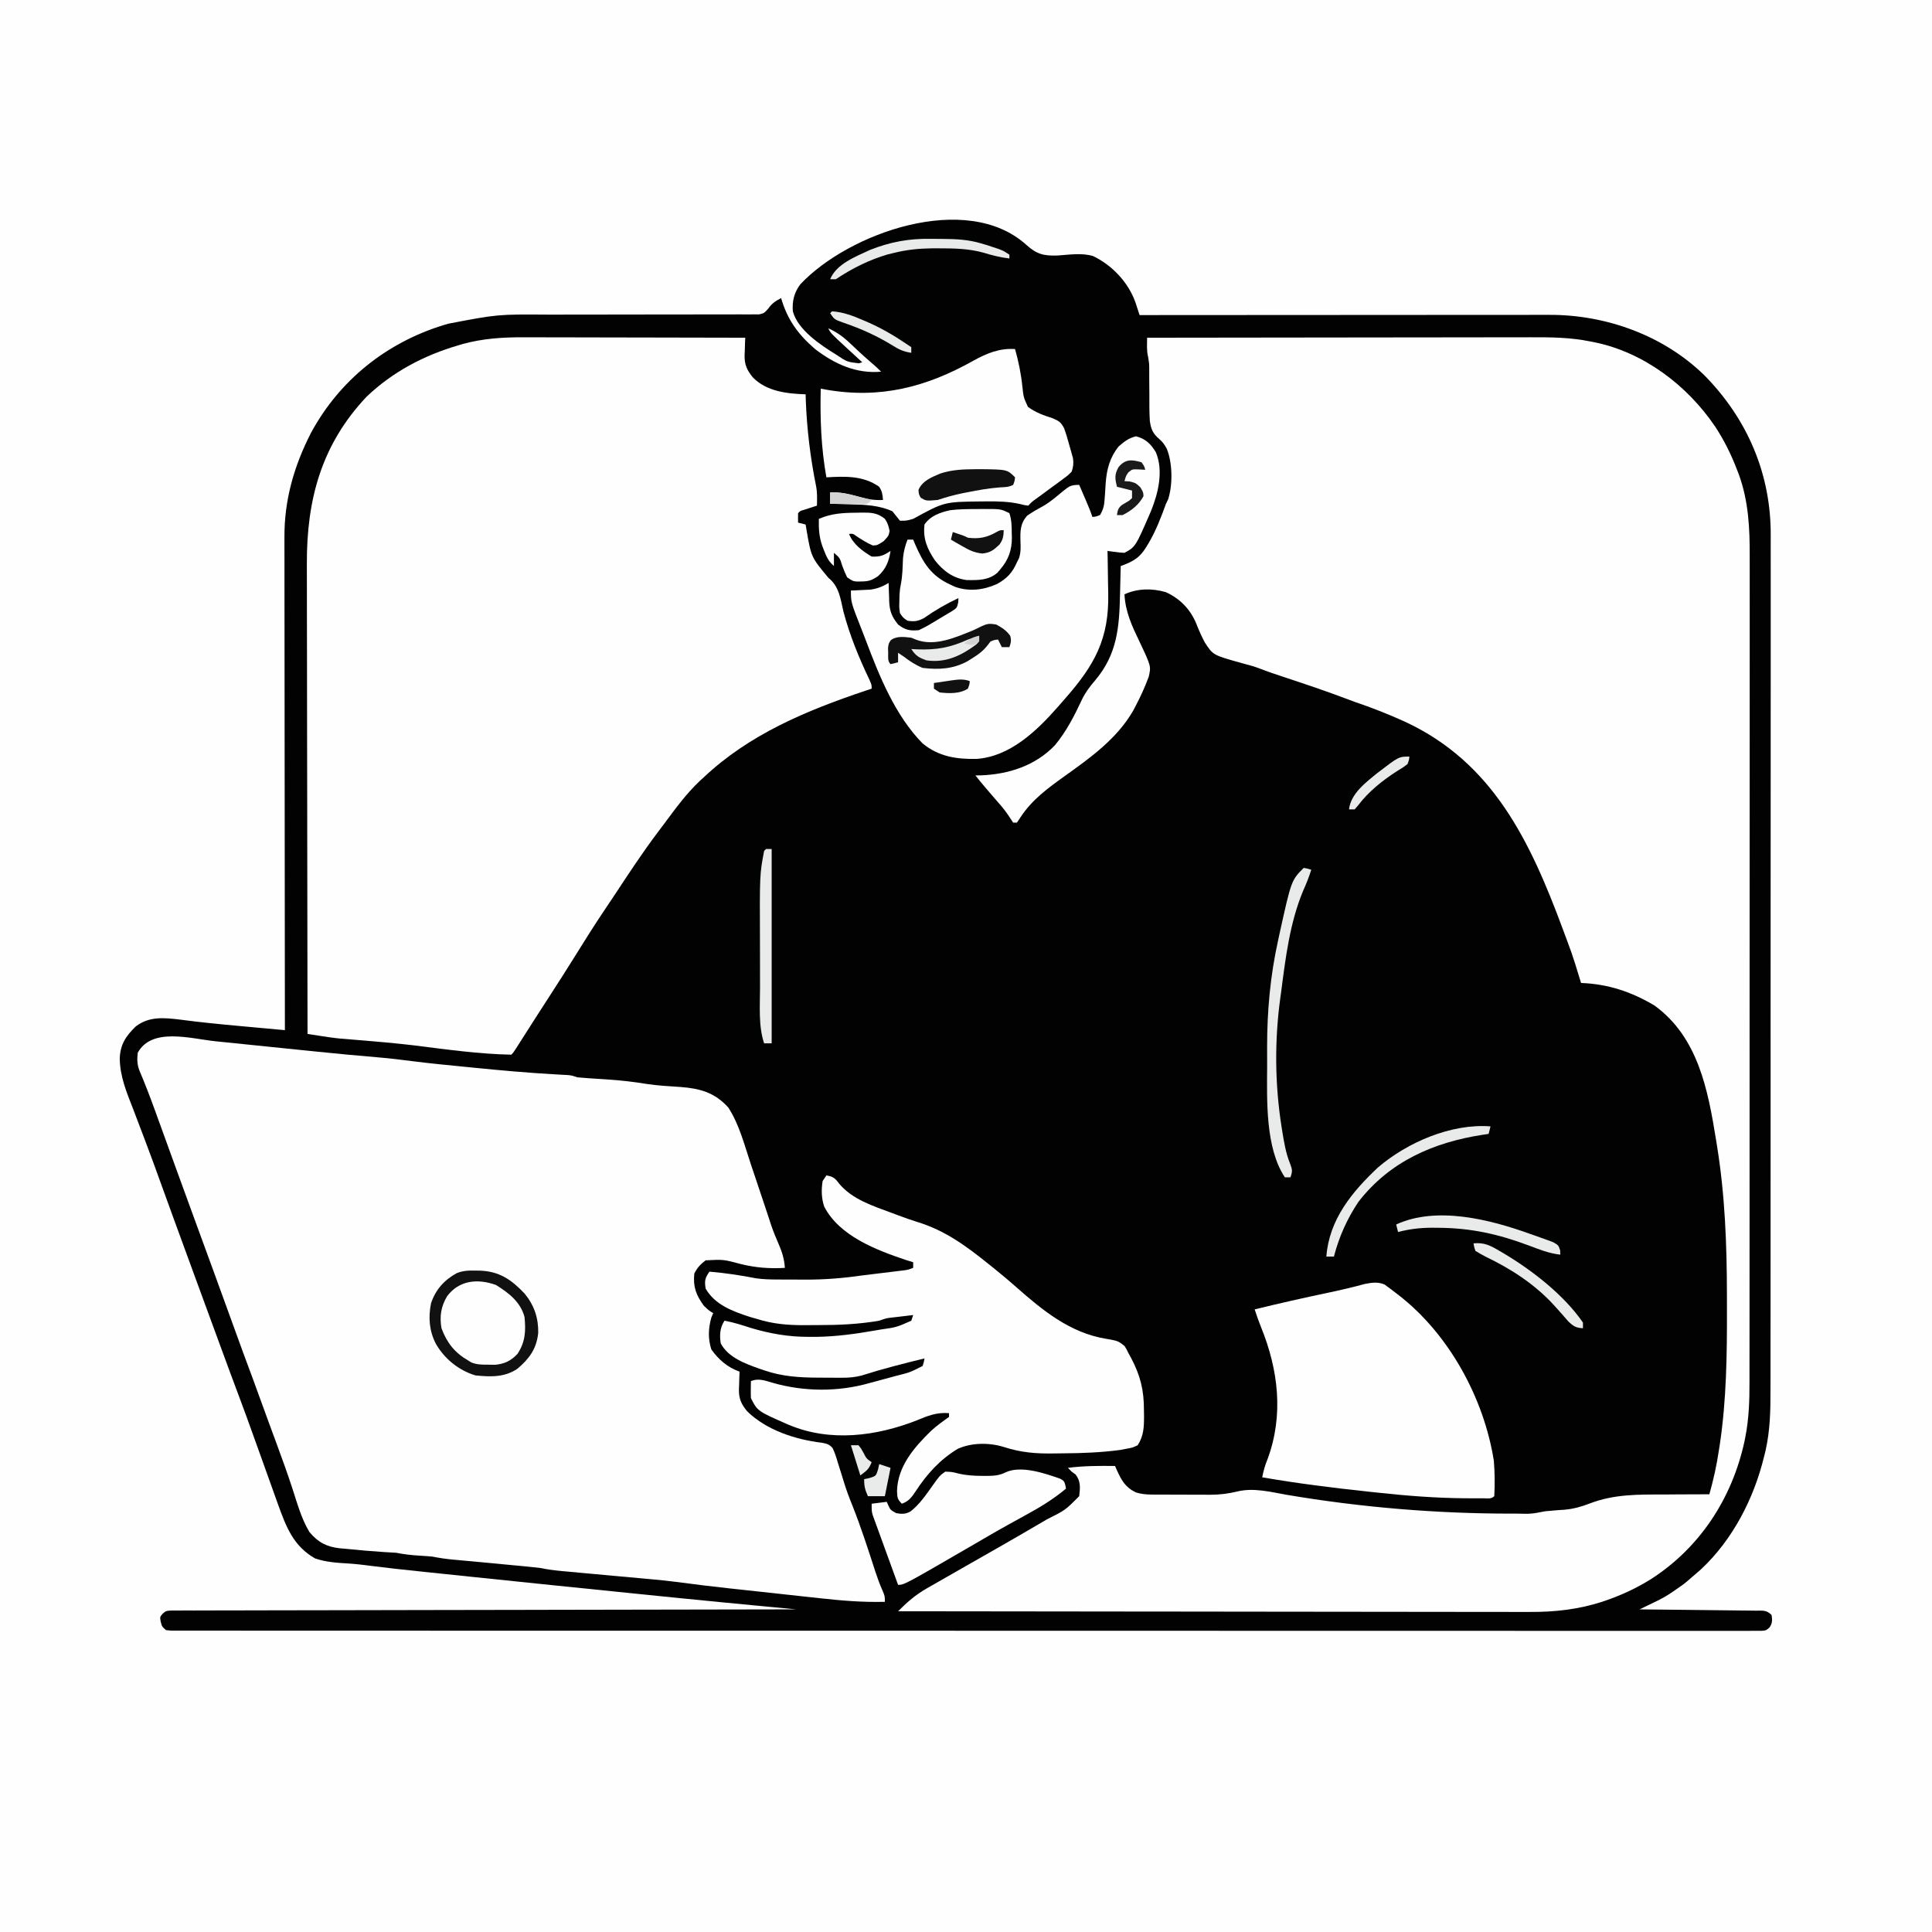<svg version="1.1" xmlns="http://www.w3.org/2000/svg" width="1024" height="1024">
<rect width="100%" height="100%" fill="#808080" stroke="none"/>
<path d="M0 0 C337.92 0 675.84 0 1024 0 C1024 337.92 1024 675.84 1024 1024 C686.08 1024 348.16 1024 0 1024 C0 686.08 0 348.16 0 0 Z " fill="#020203" transform="translate(0,0)"/>
<path d="M0 0 C337.92 0 675.84 0 1024 0 C1024 337.92 1024 675.84 1024 1024 C686.08 1024 348.16 1024 0 1024 C0 686.08 0 348.16 0 0 Z M424.25 150.625 C420.951 154.939 419.814 159.498 420.219 164.941 C422.752 174.861 435.077 182.965 443.383 188.086 C448.951 191.803 448.951 191.803 455.18 192.572 C455.781 192.383 456.381 192.194 457 192 C456.108 191.18 455.216 190.36 454.297 189.516 C453.115 188.427 451.932 187.339 450.75 186.25 C450.163 185.711 449.577 185.172 448.973 184.617 C440.325 176.649 440.325 176.649 439 174 C443.691 176.088 447.207 178.721 450.875 182.25 C451.921 183.234 452.968 184.217 454.016 185.199 C454.522 185.677 455.028 186.154 455.549 186.646 C458.13 189.054 460.804 191.354 463.477 193.66 C464.692 194.729 465.856 195.856 467 197 C453.794 198.191 442.355 192.946 432 185 C423.056 177.298 417.306 169.421 414 158 C410.99 159.589 409.167 160.763 407.183 163.574 C405 166 405 166 402.369 166.625 C400.859 166.626 400.859 166.626 399.318 166.626 C397.58 166.644 397.58 166.644 395.807 166.663 C394.539 166.652 393.271 166.64 391.964 166.628 C390.612 166.633 389.259 166.64 387.907 166.65 C384.994 166.665 382.082 166.665 379.169 166.653 C374.548 166.633 369.926 166.648 365.305 166.668 C357.976 166.695 350.648 166.699 343.32 166.692 C330.247 166.681 317.174 166.706 304.101 166.746 C299.524 166.759 294.947 166.76 290.37 166.752 C263.713 166.571 263.713 166.571 237.625 171.562 C236.754 171.819 235.883 172.076 234.986 172.341 C204.736 181.692 179.86 201.574 164.812 229.465 C155.821 247.003 150.648 265.061 150.759 284.807 C150.757 286.495 150.757 286.495 150.754 288.216 C150.751 291.952 150.762 295.687 150.773 299.423 C150.774 302.114 150.773 304.806 150.772 307.497 C150.771 313.274 150.777 319.05 150.789 324.827 C150.805 333.179 150.81 341.531 150.813 349.883 C150.817 363.437 150.83 376.99 150.849 390.543 C150.868 403.703 150.882 416.862 150.89 430.021 C150.891 430.833 150.891 431.646 150.892 432.483 C150.894 436.558 150.897 440.633 150.899 444.709 C150.92 478.472 150.955 512.236 151 546 C145.169 545.47 139.338 544.937 133.507 544.401 C131.531 544.22 129.555 544.039 127.579 543.86 C116.807 542.882 106.064 541.84 95.344 540.399 C86.928 539.394 79.044 538.607 72 544 C66.712 549.087 63.713 553.617 63.469 561.086 C63.627 570.656 67.045 578.81 70.5 587.625 C71.181 589.413 71.859 591.202 72.534 592.991 C73.954 596.748 75.383 600.5 76.818 604.25 C80.06 612.754 83.142 621.317 86.234 629.876 C87.918 634.535 89.611 639.189 91.305 643.844 C91.627 644.73 91.949 645.617 92.282 646.531 C96.043 656.874 99.829 667.208 103.626 677.538 C105.51 682.666 107.392 687.794 109.274 692.923 C110.884 697.31 112.494 701.696 114.104 706.083 C114.898 708.245 115.691 710.408 116.485 712.57 C121.637 726.623 121.637 726.623 126.883 740.641 C129.436 747.402 131.883 754.201 134.324 761.004 C135.004 762.899 135.685 764.794 136.366 766.689 C136.827 767.971 137.287 769.253 137.748 770.535 C138.094 771.498 138.094 771.498 138.447 772.481 C139.628 775.768 140.806 779.055 141.98 782.344 C142.91 784.949 143.844 787.553 144.781 790.155 C145.654 792.58 146.523 795.006 147.386 797.434 C151.689 809.343 155.516 819.47 167 826 C172.95 828.019 178.754 828.338 185.003 828.707 C188.821 828.962 192.596 829.417 196.391 829.916 C204.997 831.022 213.617 831.949 222.246 832.848 C223.908 833.022 225.569 833.196 227.231 833.371 C231.701 833.839 236.172 834.306 240.642 834.771 C243.46 835.065 246.277 835.359 249.094 835.653 C277.871 838.658 306.653 841.613 335.44 844.528 C338.193 844.807 340.946 845.086 343.7 845.365 C345.474 845.545 347.247 845.725 349.021 845.905 C350.145 846.019 350.145 846.019 351.292 846.135 C354.012 846.41 356.733 846.684 359.453 846.957 C360.148 847.027 360.842 847.096 361.557 847.168 C375.129 848.529 388.705 849.84 402.284 851.128 C404.214 851.311 406.144 851.494 408.074 851.678 C412.716 852.119 417.358 852.56 422 853 C421.294 853.001 420.589 853.002 419.862 853.003 C378.076 853.061 336.29 853.135 294.504 853.229 C289.491 853.24 284.478 853.251 279.465 853.262 C278.467 853.265 277.468 853.267 276.44 853.269 C260.263 853.305 244.086 853.329 227.908 853.35 C211.319 853.372 194.729 853.405 178.139 853.449 C167.896 853.475 157.653 853.493 147.41 853.499 C140.393 853.505 133.376 853.521 126.36 853.546 C122.307 853.56 118.254 853.569 114.201 853.565 C110.494 853.562 106.788 853.572 103.081 853.593 C101.097 853.601 99.113 853.594 97.129 853.587 C95.96 853.596 94.79 853.605 93.585 853.615 C92.065 853.618 92.065 853.618 90.514 853.621 C87.962 853.807 87.962 853.807 86.139 855.364 C84.731 857.02 84.731 857.02 85.188 859.562 C85.846 862.144 85.846 862.144 88 864 C90.595 864.304 90.595 864.304 93.682 864.252 C95.511 864.26 95.511 864.26 97.377 864.268 C98.745 864.264 100.113 864.259 101.481 864.254 C102.929 864.257 104.377 864.26 105.824 864.264 C109.834 864.273 113.844 864.269 117.854 864.263 C122.205 864.259 126.555 864.266 130.906 864.272 C138.541 864.281 146.177 864.282 153.812 864.279 C165.166 864.273 176.52 864.28 187.874 864.288 C209.328 864.303 230.783 864.305 252.237 864.302 C268.799 864.301 285.361 864.302 301.923 864.307 C304.299 864.307 306.676 864.308 309.052 864.308 C312.632 864.309 316.212 864.31 319.792 864.311 C353.097 864.32 386.401 864.324 419.705 864.32 C420.962 864.32 422.218 864.319 423.513 864.319 C429.882 864.318 436.252 864.318 442.621 864.317 C443.886 864.317 445.151 864.316 446.454 864.316 C449.013 864.316 451.571 864.315 454.129 864.315 C493.946 864.31 533.762 864.318 573.579 864.336 C618.272 864.357 662.966 864.368 707.659 864.364 C712.42 864.363 717.182 864.363 721.943 864.363 C723.115 864.362 724.288 864.362 725.496 864.362 C743.23 864.361 760.964 864.368 778.698 864.378 C798.855 864.39 819.013 864.392 839.171 864.38 C850.463 864.373 861.756 864.375 873.049 864.388 C880.58 864.396 888.111 864.394 895.642 864.382 C899.941 864.376 904.24 864.374 908.539 864.386 C912.443 864.396 916.347 864.393 920.252 864.379 C921.662 864.376 923.072 864.379 924.482 864.386 C926.385 864.396 928.289 864.386 930.192 864.375 C931.25 864.375 932.307 864.375 933.396 864.375 C936.026 864.206 936.026 864.206 937.843 862.637 C939.473 860.33 939.353 858.756 939 856 C936.205 853.205 934.448 853.725 930.531 853.681 C929.535 853.666 929.535 853.666 928.52 853.651 C926.323 853.62 924.127 853.603 921.93 853.586 C920.408 853.567 918.886 853.548 917.365 853.527 C913.357 853.476 909.349 853.436 905.34 853.399 C901.252 853.359 897.163 853.308 893.074 853.258 C885.05 853.161 877.025 853.077 869 853 C870.069 852.485 871.139 851.97 872.241 851.439 C882.825 846.371 882.825 846.371 892.375 839.625 C892.943 839.158 893.512 838.691 894.097 838.209 C895.752 836.829 897.38 835.422 899 834 C900.323 832.848 900.323 832.848 901.672 831.672 C918.414 815.996 929.642 794.151 935 772 C935.247 771.015 935.493 770.029 935.747 769.014 C938.202 758.179 938.425 747.745 938.388 736.67 C938.392 734.644 938.397 732.618 938.404 730.592 C938.418 725.06 938.414 719.529 938.407 713.998 C938.402 708.018 938.415 702.038 938.425 696.059 C938.441 685.033 938.443 674.008 938.439 662.983 C938.434 652.794 938.435 642.606 938.44 632.417 C938.441 631.048 938.442 629.679 938.443 628.309 C938.444 626.245 938.445 624.181 938.446 622.117 C938.457 602.943 938.462 583.768 938.454 564.593 C938.453 563.872 938.453 563.15 938.453 562.406 C938.45 556.544 938.448 550.682 938.445 544.82 C938.435 521.959 938.443 499.098 938.467 476.236 C938.493 450.519 938.505 424.802 938.498 399.085 C938.498 396.34 938.497 393.595 938.496 390.85 C938.496 389.837 938.496 389.837 938.496 388.802 C938.494 378.625 938.501 368.448 938.515 358.27 C938.53 346.689 938.53 335.108 938.513 323.527 C938.504 317.624 938.502 311.72 938.517 305.816 C938.531 300.402 938.526 294.989 938.507 289.576 C938.503 287.626 938.506 285.677 938.517 283.728 C938.678 251.374 926.267 222.338 903.688 199.25 C882.043 177.863 851.337 166.777 821.18 166.88 C820.244 166.879 819.309 166.878 818.345 166.877 C815.239 166.876 812.133 166.881 809.027 166.886 C806.789 166.887 804.551 166.887 802.313 166.886 C796.258 166.886 790.203 166.892 784.148 166.899 C777.813 166.905 771.477 166.905 765.142 166.907 C754.515 166.909 743.888 166.916 733.261 166.925 C722.319 166.934 711.377 166.941 700.436 166.945 C699.422 166.945 699.422 166.945 698.389 166.946 C695 166.947 691.611 166.948 688.223 166.95 C660.149 166.96 632.074 166.978 604 167 C603.801 166.385 603.602 165.77 603.397 165.137 C603.132 164.329 602.867 163.52 602.594 162.688 C602.333 161.887 602.072 161.087 601.803 160.262 C598.031 149.641 589.526 140.638 579.429 135.752 C573.466 133.906 566.785 135.002 560.643 135.42 C553.224 135.692 549.486 134.763 543.951 129.757 C512.225 101.183 449.769 123.504 424.25 150.625 Z " fill="#FEFEFE" transform="translate(0,0)"/>
<path d="M0 0 C28.721 -0.047 57.441 -0.082 86.162 -0.104 C99.498 -0.114 112.834 -0.128 126.171 -0.151 C137.798 -0.171 149.425 -0.184 161.052 -0.188 C167.205 -0.191 173.359 -0.197 179.512 -0.211 C185.311 -0.225 191.11 -0.229 196.908 -0.226 C199.03 -0.227 201.151 -0.231 203.273 -0.238 C214.05 -0.276 224.403 -0.178 235 2 C235.701 2.134 236.401 2.269 237.123 2.407 C263.179 7.744 286.258 25.225 301 47 C305.907 54.454 309.644 62.045 312.812 70.375 C313.091 71.093 313.369 71.81 313.655 72.549 C318.775 86.748 319.438 100.927 319.374 115.831 C319.377 117.791 319.381 119.751 319.386 121.711 C319.397 127.054 319.389 132.397 319.378 137.74 C319.369 143.518 319.377 149.297 319.383 155.075 C319.393 166.378 319.386 177.681 319.374 188.983 C319.36 202.154 319.362 215.326 319.364 228.497 C319.368 252.71 319.355 276.923 319.334 301.136 C319.316 323.218 319.31 345.301 319.316 367.384 C319.316 368.802 319.316 370.22 319.317 371.639 C319.317 372.34 319.317 373.042 319.317 373.764 C319.318 377.295 319.319 380.825 319.32 384.356 C319.32 385.052 319.32 385.749 319.32 386.466 C319.324 404.946 319.319 423.426 319.31 441.906 C319.309 444.556 319.308 447.206 319.307 449.855 C319.306 451.811 319.306 451.811 319.305 453.806 C319.301 462.981 319.301 472.156 319.303 481.332 C319.305 492.515 319.3 503.698 319.286 514.881 C319.278 520.584 319.274 526.287 319.279 531.99 C319.283 537.215 319.278 542.44 319.265 547.665 C319.262 549.55 319.263 551.435 319.267 553.321 C319.287 563.405 318.985 573.065 317 583 C316.86 583.698 316.721 584.397 316.577 585.116 C310.002 615.211 292.942 641.34 267 658 C259.394 662.735 251.538 666.412 243.062 669.312 C242.396 669.543 241.73 669.773 241.044 670.011 C228.478 674.046 215.926 675.448 202.789 675.361 C201.331 675.362 199.874 675.365 198.416 675.369 C194.462 675.375 190.507 675.363 186.553 675.348 C182.27 675.335 177.986 675.34 173.703 675.342 C166.298 675.343 158.894 675.334 151.49 675.317 C140.784 675.293 130.079 675.285 119.374 675.281 C102.002 675.275 84.629 675.255 67.257 675.226 C50.39 675.199 33.524 675.178 16.657 675.165 C15.095 675.164 15.095 675.164 13.502 675.162 C8.278 675.158 3.054 675.155 -2.17 675.151 C-45.447 675.12 -88.723 675.067 -132 675 C-127.266 670.22 -122.661 666.235 -116.809 662.891 C-115.289 662.018 -115.289 662.018 -113.739 661.128 C-112.65 660.509 -111.56 659.889 -110.438 659.25 C-109.295 658.595 -108.153 657.941 -106.976 657.266 C-103.32 655.172 -99.66 653.085 -96 651 C-94.799 650.315 -93.598 649.631 -92.397 648.946 C-91.808 648.61 -91.218 648.274 -90.611 647.928 C-87.657 646.244 -84.703 644.56 -81.75 642.875 C-81.168 642.543 -80.585 642.211 -79.985 641.868 C-71.899 637.253 -63.836 632.6 -55.812 627.875 C-54.947 627.367 -54.081 626.859 -53.188 626.335 C-43.349 621.413 -43.349 621.413 -36 614 C-35.484 609.618 -35.118 606.147 -37.875 602.562 C-38.576 602.047 -39.278 601.531 -40 601 C-40.66 600.34 -41.32 599.68 -42 599 C-33.644 597.899 -25.412 597.899 -17 598 C-16.709 598.675 -16.417 599.351 -16.117 600.047 C-13.571 605.587 -11.693 609.214 -6 612 C-3.191 612.851 -0.67 613.13 2.259 613.145 C3.09 613.152 3.922 613.158 4.778 613.165 C5.67 613.166 6.562 613.167 7.48 613.168 C8.408 613.171 9.335 613.175 10.291 613.178 C12.254 613.183 14.216 613.185 16.179 613.185 C19.159 613.187 22.139 613.206 25.119 613.225 C27.031 613.228 28.943 613.23 30.855 613.23 C31.737 613.238 32.619 613.245 33.527 613.252 C38.596 613.234 43.14 612.666 48.061 611.456 C56.513 609.468 65.458 611.764 73.812 613.25 C113.231 619.948 153.712 623.305 193.688 623.25 C194.41 623.249 195.132 623.249 195.876 623.248 C203.555 623.434 203.555 623.434 211 622 C217.826 621.385 217.826 621.385 221.166 621.189 C226.054 620.751 230.186 619.589 234.765 617.806 C247.553 612.943 260.089 613.106 273.625 613.125 C276 613.107 278.375 613.086 280.75 613.062 C286.5 613.011 292.25 612.992 298 613 C300.192 605.207 301.889 597.574 303.062 589.562 C303.223 588.559 303.383 587.555 303.549 586.521 C307.084 562.766 307.375 538.738 307.317 514.773 C307.312 512.466 307.311 510.159 307.31 507.852 C307.286 480.985 306.327 454.569 302 428 C301.845 427.033 301.69 426.066 301.531 425.069 C297.242 398.596 292.048 370.863 269 354 C256.783 346.682 244.226 342.513 230 342 C229.674 340.938 229.348 339.876 229.012 338.781 C228.57 337.354 228.129 335.927 227.688 334.5 C227.474 333.804 227.261 333.108 227.041 332.391 C225.75 328.228 224.345 324.135 222.788 320.064 C221.956 317.884 221.149 315.695 220.344 313.504 C203.126 267.127 183.415 225.185 136.599 203.493 C127.869 199.528 119.085 196.069 110 193 C108.664 192.507 107.33 192.009 106 191.5 C94.938 187.329 83.754 183.553 72.527 179.855 C68.303 178.459 64.098 177.063 59.953 175.445 C56.929 174.278 53.898 173.43 50.758 172.625 C34.949 168.256 34.949 168.256 30.59 161.531 C28.847 158.323 27.448 155.045 26.098 151.656 C22.969 143.938 17.434 138.276 9.891 134.84 C2.722 132.757 -5.203 132.825 -12 136 C-11.535 145.29 -8.064 152.708 -4.078 161.008 C2.131 174.135 2.131 174.135 0.84 179.738 C-1.119 185.012 -3.381 190.02 -6 195 C-6.482 195.919 -6.964 196.838 -7.461 197.785 C-16.07 212.621 -30.033 222.598 -43.729 232.37 C-52.554 238.703 -60.943 244.8 -67 254 C-67.66 254.99 -68.32 255.98 -69 257 C-69.66 257 -70.32 257 -71 257 C-71.954 255.605 -72.9 254.205 -73.805 252.778 C-75.934 249.611 -78.49 246.804 -81 243.938 C-84.412 240.015 -87.785 236.088 -91 232 C-90.068 231.986 -89.136 231.972 -88.176 231.957 C-73.519 231.409 -59.255 226.884 -48.875 216 C-42.855 208.788 -38.507 200.295 -34.562 191.812 C-32.685 187.924 -30.369 184.904 -27.562 181.625 C-15.913 167.84 -14.746 153.634 -14.375 136.312 C-14.337 134.821 -14.298 133.329 -14.258 131.838 C-14.163 128.225 -14.079 124.613 -14 121 C-13.405 120.784 -12.809 120.569 -12.196 120.347 C-6.517 118.096 -3.564 116.057 -0.312 110.688 C0.24 109.781 0.24 109.781 0.803 108.856 C4.695 102.237 7.383 95.2 10 88 C10.375 87.223 10.75 86.445 11.137 85.645 C13.648 77.951 13.488 66.221 10.375 58.75 C9.236 56.744 8.266 55.221 6.484 53.742 C3.078 50.857 2.084 48.578 1.437 44.126 C1.147 39.357 1.164 34.589 1.188 29.812 C1.173 27.333 1.151 24.853 1.125 22.373 C1.112 20.836 1.108 19.299 1.112 17.762 C1.129 13.846 1.129 13.846 0.493 9.999 C-0.319 6.706 -0.027 3.382 0 0 Z " fill="#FEFEFE" transform="translate(608,179)"/>
<path d="M0 0 C1.28 -0 2.559 -0.001 3.878 -0.001 C7.342 -0.001 10.806 0.01 14.27 0.024 C17.906 0.037 21.543 0.038 25.18 0.04 C32.047 0.046 38.913 0.063 45.78 0.083 C53.606 0.105 61.432 0.116 69.258 0.126 C85.338 0.147 101.419 0.182 117.499 0.227 C117.452 1.24 117.406 2.253 117.358 3.297 C117.321 4.649 117.284 6 117.249 7.352 C117.199 8.35 117.199 8.35 117.147 9.368 C117.046 14.518 118.316 17.25 121.499 21.227 C128.763 28.711 139.591 29.881 149.499 30.227 C149.525 31.202 149.55 32.176 149.577 33.18 C150.138 48.498 152.014 63.933 155.051 78.961 C155.733 82.413 155.558 85.715 155.499 89.227 C154.861 89.432 154.223 89.637 153.565 89.848 C152.739 90.118 151.913 90.387 151.061 90.665 C150.238 90.931 149.414 91.198 148.565 91.473 C146.537 92.049 146.537 92.049 145.499 93.227 C145.458 94.893 145.456 96.561 145.499 98.227 C146.819 98.557 148.139 98.887 149.499 99.227 C149.737 100.677 149.737 100.677 149.979 102.157 C152.467 116.55 152.467 116.55 161.561 127.477 C167.246 132.031 167.945 138.411 169.499 145.227 C172.878 158.035 177.677 169.666 183.362 181.61 C184.499 184.227 184.499 184.227 184.499 186.227 C183.357 186.605 182.215 186.982 181.038 187.372 C149.803 197.893 119.707 210.386 95.499 233.227 C94.785 233.877 94.07 234.526 93.335 235.196 C86.367 241.784 80.777 249.423 75.08 257.099 C73.658 259.013 72.224 260.916 70.784 262.817 C62.831 273.4 55.591 284.464 48.3 295.508 C46.804 297.766 45.298 300.016 43.78 302.258 C38.004 310.796 32.538 319.513 27.094 328.264 C23.055 334.754 18.966 341.205 14.794 347.609 C11.942 351.991 9.113 356.387 6.3 360.793 C5.934 361.365 5.569 361.937 5.193 362.526 C3.722 364.83 2.251 367.135 0.782 369.441 C-0.241 371.048 -1.266 372.653 -2.29 374.258 C-2.885 375.192 -3.48 376.126 -4.094 377.088 C-5.501 379.227 -5.501 379.227 -6.501 380.227 C-23.43 379.902 -40.484 377.502 -57.261 375.406 C-67.996 374.101 -78.762 373.188 -89.539 372.317 C-90.583 372.23 -90.583 372.23 -91.647 372.142 C-93.532 371.985 -95.416 371.833 -97.301 371.682 C-100.979 371.332 -104.614 370.767 -108.264 370.199 C-109.432 370.017 -110.601 369.836 -111.805 369.649 C-113.14 369.44 -113.14 369.44 -114.501 369.227 C-114.57 334.848 -114.623 300.469 -114.654 266.091 C-114.658 262.025 -114.662 257.96 -114.666 253.895 C-114.667 253.086 -114.668 252.277 -114.668 251.443 C-114.681 238.365 -114.705 225.288 -114.733 212.21 C-114.761 198.777 -114.777 185.343 -114.783 171.909 C-114.788 163.63 -114.801 155.351 -114.825 147.072 C-114.841 141.383 -114.846 135.694 -114.842 130.005 C-114.84 126.73 -114.844 123.455 -114.859 120.18 C-115.003 85.982 -107.135 56.883 -83.251 31.54 C-69.479 18.348 -52.695 9.515 -34.501 4.227 C-33.755 4.004 -33.008 3.781 -32.24 3.551 C-21.658 0.645 -10.914 -0.067 0 0 Z " fill="#FEFEFE" transform="translate(277.501,178.773)"/>
<path d="M0 0 C1.943 0.198 3.885 0.395 5.828 0.591 C10.918 1.107 16.007 1.631 21.095 2.157 C29.189 2.992 37.283 3.815 45.378 4.638 C48.294 4.936 51.209 5.234 54.125 5.532 C64.668 6.608 75.212 7.614 85.775 8.487 C92.044 9.013 98.26 9.753 104.499 10.57 C113.935 11.78 123.414 12.654 132.879 13.602 C133.975 13.712 135.072 13.823 136.202 13.936 C150.909 15.413 165.603 16.732 180.362 17.557 C181.449 17.618 182.536 17.679 183.656 17.742 C184.579 17.789 185.502 17.836 186.453 17.884 C188.754 18.102 188.754 18.102 191.754 19.102 C193.664 19.296 195.58 19.444 197.496 19.566 C199.221 19.683 199.221 19.683 200.98 19.803 C203.374 19.958 205.767 20.111 208.16 20.264 C215.059 20.734 221.797 21.52 228.62 22.635 C234.52 23.513 240.472 23.846 246.422 24.225 C256.833 25.009 264.633 27.188 271.754 35.102 C277.613 44.091 280.38 55.197 283.754 65.289 C284.363 67.092 284.972 68.895 285.582 70.697 C287.812 77.297 290.032 83.899 292.208 90.516 C292.431 91.193 292.655 91.87 292.885 92.568 C293.472 94.35 294.055 96.134 294.638 97.917 C295.793 101.213 297.111 104.4 298.504 107.602 C300.338 111.856 301.439 115.485 301.754 120.102 C293.57 120.575 286.43 120.029 278.504 118.102 C269.211 115.616 269.211 115.616 259.754 116.102 C256.93 118.292 255.339 119.932 253.754 123.102 C253.024 130.038 254.66 134.469 258.754 140.102 C261.359 142.61 261.359 142.61 263.754 144.102 C263.424 144.885 263.094 145.669 262.754 146.477 C261.171 152.215 260.963 157.581 262.754 163.289 C266.682 168.814 271.343 172.823 277.754 175.102 C277.707 176.115 277.661 177.128 277.613 178.172 C277.576 179.523 277.539 180.875 277.504 182.227 C277.454 183.224 277.454 183.224 277.402 184.242 C277.301 189.4 278.521 192.146 281.754 196.102 C291.998 206.16 307.459 211.131 321.379 212.789 C324.037 213.314 325.314 213.584 327.078 215.66 C328.246 218.101 329.001 220.5 329.754 223.102 C330.368 225.049 330.983 226.997 331.598 228.944 C332.039 230.352 332.474 231.762 332.904 233.173 C334.258 237.616 335.813 241.89 337.598 246.18 C342.126 257.623 345.921 269.397 349.712 281.102 C350.811 284.456 351.985 287.702 353.426 290.926 C354.754 294.102 354.754 294.102 354.754 297.102 C343.174 297.399 331.94 296.484 320.441 295.203 C318.616 295.005 316.79 294.809 314.964 294.612 C311.161 294.202 307.359 293.786 303.558 293.366 C298.728 292.833 293.897 292.308 289.065 291.786 C284.399 291.282 279.733 290.774 275.066 290.266 C274.199 290.171 273.332 290.077 272.438 289.98 C262.955 288.946 253.497 287.822 244.045 286.533 C239.578 285.947 235.108 285.501 230.621 285.102 C229.738 285.02 228.854 284.939 227.944 284.855 C225.173 284.601 222.401 284.351 219.629 284.102 C217.803 283.935 215.978 283.769 214.152 283.602 C213.249 283.519 212.346 283.436 211.415 283.351 C210.514 283.269 209.612 283.186 208.684 283.102 C207.789 283.02 206.894 282.938 205.972 282.854 C204.159 282.688 202.346 282.522 200.533 282.356 C198.632 282.182 196.731 282.008 194.83 281.835 C191.953 281.573 189.076 281.306 186.199 281.039 C185.324 280.96 184.449 280.881 183.547 280.799 C179.548 280.424 175.689 279.923 171.754 279.102 C169.58 278.849 167.402 278.624 165.223 278.418 C163.946 278.296 162.67 278.174 161.355 278.048 C159.988 277.92 158.621 277.792 157.254 277.664 C155.857 277.531 154.46 277.398 153.063 277.264 C146.781 276.665 140.498 276.077 134.215 275.496 C133.259 275.407 132.303 275.318 131.318 275.226 C129.575 275.064 127.832 274.905 126.088 274.748 C122.239 274.392 118.546 273.86 114.754 273.102 C112.423 272.907 110.089 272.742 107.754 272.602 C103.644 272.354 99.783 271.907 95.754 271.102 C93.631 270.95 91.505 270.829 89.379 270.727 C82.511 270.266 75.661 269.705 68.816 268.977 C67.846 268.896 66.875 268.816 65.875 268.733 C58.767 267.914 54.388 265.614 49.754 260.102 C45.492 253.036 43.3 244.922 40.759 237.118 C38.124 229.067 35.25 221.11 32.316 213.164 C32.081 212.526 31.845 211.887 31.602 211.229 C30.661 208.679 29.72 206.129 28.776 203.58 C26.256 196.765 23.778 189.934 21.303 183.102 C21.008 182.29 20.714 181.477 20.41 180.641 C20.036 179.607 20.036 179.607 19.654 178.553 C18.918 176.55 18.17 174.55 17.418 172.553 C15.395 167.165 13.436 161.754 11.473 156.344 C10.628 154.02 9.784 151.695 8.939 149.371 C8.501 148.164 8.063 146.957 7.611 145.713 C1.455 128.763 -4.701 111.813 -10.928 94.889 C-14.043 86.41 -17.13 77.921 -20.211 69.43 C-20.881 67.583 -20.881 67.583 -21.565 65.7 C-23.827 59.47 -26.086 53.239 -28.344 47.008 C-29.185 44.69 -30.026 42.372 -30.867 40.055 C-31.249 38.999 -31.631 37.942 -32.024 36.854 C-34.631 29.679 -37.352 22.558 -40.338 15.531 C-41.593 12.174 -41.621 9.662 -41.246 6.102 C-33.767 -7.567 -13.264 -1.386 0 0 Z " fill="#FEFEFE" transform="translate(114.246,551.898)"/>
<path d="M0 0 C3.408 0.558 4.626 1.41 6.625 4.188 C13.718 12.811 24.85 16.2 35 20 C36.02 20.383 37.039 20.766 38.09 21.16 C43.103 23.01 43.103 23.01 48.184 24.664 C62.886 29.142 74.2 37.473 86 47 C86.989 47.786 87.977 48.573 88.996 49.383 C92.923 52.546 96.77 55.785 100.547 59.125 C114.566 71.511 129.191 83.473 148.125 86.562 C154.642 87.715 154.642 87.715 158.062 90.438 C159.023 92 159.023 92 160 94 C160.508 94.928 161.016 95.856 161.539 96.812 C166.493 106.203 168.346 113.944 168.312 124.5 C168.329 125.507 168.345 126.514 168.361 127.551 C168.365 133.4 168.2 138.002 165 143 C162.25 144.305 162.25 144.305 159 144.875 C157.422 145.181 157.422 145.181 155.812 145.492 C145.722 146.836 135.727 147.244 125.558 147.295 C123.983 147.307 122.408 147.327 120.833 147.357 C111.221 147.536 103.195 146.9 93.995 143.919 C86.3 141.558 77.096 141.576 69.688 144.875 C60.22 150.568 53.33 158.228 47.348 167.353 C45.238 170.528 43.677 172.727 40 174 C37.544 171.544 37.594 170.656 37.438 167.25 C37.762 154.18 46.62 143.991 55.556 135.326 C58.514 132.61 61.733 130.325 65 128 C65 127.34 65 126.68 65 126 C58.53 125.463 53.861 127.352 47.938 129.812 C26.445 138.249 2.046 141.416 -19.857 132.22 C-36.531 124.937 -36.531 124.937 -40 118 C-40.07 116.46 -40.085 114.917 -40.062 113.375 C-40.053 112.558 -40.044 111.74 -40.035 110.898 C-40.024 110.272 -40.012 109.645 -40 109 C-35.989 107.391 -32.572 108.702 -28.625 109.875 C-11.985 114.681 6.315 114.821 23 110 C23.956 109.749 24.913 109.497 25.898 109.238 C27.715 108.757 29.528 108.262 31.336 107.75 C33.189 107.228 35.049 106.73 36.914 106.25 C44.273 104.405 44.273 104.405 51 101 C51.677 98.954 51.677 98.954 52 97 C40.825 99.695 29.628 102.572 18.671 106.06 C14.971 107.007 11.88 107.244 8.07 107.23 C6.78 107.229 5.49 107.227 4.16 107.225 C3.496 107.218 2.833 107.212 2.149 107.206 C0.137 107.188 -1.875 107.185 -3.887 107.186 C-14.15 107.14 -23.208 106.644 -32.938 103.312 C-33.719 103.047 -34.501 102.782 -35.307 102.508 C-42.903 99.834 -52.065 96.512 -56 89 C-56.658 84.679 -56.482 80.724 -54 77 C-49.163 77.871 -44.606 79.355 -39.938 80.867 C-29.721 83.901 -20.05 85.581 -9.375 85.562 C-8.113 85.563 -6.85 85.563 -5.55 85.564 C5.185 85.439 15.627 83.974 26.188 82.125 C26.96 81.99 27.732 81.856 28.528 81.717 C37.177 80.483 37.177 80.483 45 77 C45.495 75.515 45.495 75.515 46 74 C43.374 74.308 40.75 74.621 38.125 74.938 C37.379 75.025 36.632 75.112 35.863 75.201 C31.805 75.633 31.805 75.633 28 77 C17.236 78.858 6.545 79.346 -4.356 79.316 C-6.762 79.312 -9.168 79.336 -11.574 79.361 C-20.49 79.398 -28.432 78.739 -37 76 C-38.149 75.673 -39.297 75.345 -40.48 75.008 C-49.587 72.038 -58.939 68.717 -64 60 C-64.648 55.786 -64.383 54.575 -62 51 C-53.693 51.698 -45.51 52.926 -37.329 54.521 C-33.5 55.072 -29.742 55.162 -25.883 55.168 C-25.108 55.171 -24.333 55.175 -23.535 55.178 C-21.896 55.183 -20.257 55.185 -18.618 55.185 C-16.167 55.187 -13.717 55.206 -11.266 55.225 C-0.992 55.262 8.833 54.476 19 53 C21.235 52.722 23.471 52.449 25.707 52.184 C26.725 52.059 27.742 51.935 28.791 51.807 C30.856 51.554 32.921 51.304 34.986 51.057 C35.987 50.934 36.988 50.81 38.02 50.684 C38.907 50.576 39.795 50.468 40.71 50.357 C43.154 50.041 43.154 50.041 46 49 C46 48.01 46 47.02 46 46 C44.267 45.474 44.267 45.474 42.5 44.938 C26.669 39.635 6.849 32.17 -1.16 16.477 C-2.657 12.063 -2.714 7.584 -2 3 C-1.34 2.01 -0.68 1.02 0 0 Z " fill="#FEFEFE" transform="translate(438,623)"/>
<path d="M0 0 C5.136 1.34 7.877 4.093 10.523 8.488 C14.639 18.42 11.762 30.192 7.875 39.75 C-0.31 58.633 -0.31 58.633 -6.125 61.75 C-8.305 61.645 -8.305 61.645 -10.76 61.323 C-11.576 61.219 -12.392 61.116 -13.232 61.01 C-13.857 60.924 -14.481 60.838 -15.125 60.75 C-15.099 61.913 -15.073 63.077 -15.046 64.276 C-14.954 68.665 -14.897 73.053 -14.85 77.443 C-14.825 79.329 -14.792 81.215 -14.748 83.101 C-14.201 107.307 -21.93 121.199 -37.669 139.094 C-38.991 140.598 -40.305 142.109 -41.617 143.621 C-52.764 156.292 -66.885 169.747 -84.508 170.988 C-95.161 171.2 -104.629 169.774 -113.109 162.793 C-127.673 148.032 -136.097 127.034 -143.289 107.959 C-144.062 105.918 -144.853 103.885 -145.656 101.855 C-151.125 87.945 -151.125 87.945 -151.125 81.75 C-150.184 81.713 -149.243 81.675 -148.273 81.637 C-147.028 81.571 -145.783 81.505 -144.5 81.438 C-143.27 81.379 -142.04 81.321 -140.773 81.262 C-136.983 80.73 -134.425 79.644 -131.125 77.75 C-131.099 78.835 -131.073 79.921 -131.047 81.039 C-130.991 82.484 -130.933 83.93 -130.875 85.375 C-130.861 86.088 -130.847 86.801 -130.832 87.535 C-130.597 92.661 -129.444 95.653 -126.125 99.75 C-122.38 102.706 -119.836 103.188 -115.125 102.75 C-112.64 101.587 -110.442 100.427 -108.125 99 C-107.535 98.652 -106.944 98.304 -106.336 97.945 C-105.16 97.246 -103.992 96.535 -102.832 95.811 C-101.159 94.771 -99.455 93.783 -97.75 92.797 C-94.914 90.983 -94.914 90.983 -94.25 88 C-94.209 87.257 -94.168 86.515 -94.125 85.75 C-100.638 88.816 -106.589 92.256 -112.484 96.395 C-115.697 98.044 -117.56 98.298 -121.125 97.75 C-123.48 96.152 -123.48 96.152 -125.125 93.75 C-125.551 90.691 -125.551 90.691 -125.438 87.312 C-125.413 86.2 -125.389 85.088 -125.363 83.941 C-125.125 80.75 -125.125 80.75 -124.633 78.305 C-123.726 73.743 -123.724 69.079 -123.504 64.441 C-123.142 60.92 -122.383 58.045 -121.125 54.75 C-120.135 54.75 -119.145 54.75 -118.125 54.75 C-117.688 55.802 -117.688 55.802 -117.242 56.875 C-112.766 67.236 -108.636 74.034 -98.125 78.75 C-97.334 79.114 -96.542 79.477 -95.727 79.852 C-88.309 82.413 -80.66 81.45 -73.625 78.25 C-68.38 75.323 -65.475 72.244 -63.125 66.75 C-62.752 66.014 -62.38 65.278 -61.996 64.52 C-61.038 61.472 -61.125 58.891 -61.257 55.723 C-61.395 50.224 -61.428 46.192 -57.629 41.988 C-54.799 40.096 -51.979 38.433 -48.983 36.833 C-45.164 34.607 -41.839 31.657 -38.44 28.846 C-35.278 26.328 -34.345 25.75 -30.125 25.75 C-29.144 28.02 -28.165 30.291 -27.188 32.562 C-26.91 33.205 -26.632 33.848 -26.346 34.51 C-25.173 37.236 -24.064 39.933 -23.125 42.75 C-21.175 42.555 -21.175 42.555 -19.125 41.75 C-17.313 38.864 -16.834 36.451 -16.633 33.082 C-16.534 31.741 -16.534 31.741 -16.434 30.373 C-16.313 28.519 -16.198 26.665 -16.09 24.811 C-15.528 17.41 -13.897 11.212 -9.195 5.34 C-6.133 2.739 -3.955 0.949 0 0 Z " fill="#FEFEFE" transform="translate(602.125,231.25)"/>
<path d="M0 0 C0.533 0.397 1.067 0.794 1.616 1.204 C2.526 1.87 2.526 1.87 3.453 2.551 C4.392 3.28 4.392 3.28 5.351 4.024 C6.01 4.524 6.668 5.025 7.347 5.54 C34.04 26.186 52.608 60.122 57.862 93.344 C58.393 99.591 58.428 105.89 58.101 112.149 C56.469 113.78 54.635 113.279 52.386 113.282 C51.399 113.284 50.412 113.286 49.395 113.288 C48.328 113.283 47.262 113.279 46.163 113.274 C45.072 113.271 43.981 113.267 42.857 113.264 C26.832 113.163 11.022 111.889 -4.899 110.149 C-6.83 109.942 -6.83 109.942 -8.8 109.73 C-27.595 107.71 -46.27 105.402 -64.899 102.149 C-64.244 98.683 -63.365 95.662 -62.024 92.399 C-53.449 69.146 -56.344 45.098 -65.532 22.532 C-66.784 19.434 -67.878 16.329 -68.899 13.149 C-55.927 9.976 -42.92 7.031 -29.848 4.293 C-23.39 2.932 -17.004 1.446 -10.638 -0.296 C-6.942 -1.045 -3.521 -1.577 0 0 Z " fill="#FEFEFE" transform="translate(733.899,680.851)"/>
<path d="M0 0 C1.849 6.62 3.171 13.03 3.875 19.875 C4.485 25.543 4.485 25.543 6.812 30.625 C10.925 33.69 15.178 35.158 20.039 36.727 C23.378 38.163 24.319 38.819 26 42 C27.079 44.939 27.93 47.917 28.75 50.938 C28.983 51.736 29.217 52.535 29.457 53.357 C29.78 54.524 29.78 54.524 30.109 55.715 C30.403 56.769 30.403 56.769 30.702 57.844 C31.082 60.591 30.898 62.365 30 65 C27.99 67.005 27.99 67.005 25.379 68.918 C24.444 69.615 23.508 70.311 22.545 71.029 C21.561 71.742 20.577 72.454 19.562 73.188 C17.626 74.618 15.689 76.049 13.754 77.48 C12.891 78.108 12.028 78.736 11.139 79.384 C8.94 80.968 8.94 80.968 7 83 C5.032 82.767 5.032 82.767 2.613 82.141 C-3.242 80.833 -8.831 80.695 -14.812 80.75 C-15.869 80.757 -16.926 80.764 -18.014 80.771 C-37.522 80.981 -37.522 80.981 -54 90 C-57.438 91 -57.438 91 -61 91 C-62.339 89.338 -63.671 87.67 -65 86 C-72.043 82.788 -79.508 82.482 -87.125 82.312 C-88.177 82.278 -89.229 82.244 -90.312 82.209 C-92.875 82.127 -95.437 82.058 -98 82 C-98 80.02 -98 78.04 -98 76 C-92.311 75.716 -87.335 77.072 -81.922 78.578 C-77.84 79.669 -74.224 80.211 -70 80 C-70.239 76.948 -70.414 75.541 -72 73 C-80.511 67.01 -90.106 67.435 -100 68 C-102.81 52.245 -103.371 36.986 -103 21 C-101.743 21.231 -101.743 21.231 -100.46 21.466 C-71.599 26.563 -47.117 20.253 -21.971 6.109 C-14.893 2.183 -8.173 -0.522 0 0 Z " fill="#FEFEFE" transform="translate(538,185)"/>
<path d="M0 0 C1.941 1.195 1.941 1.195 2.563 3.27 C2.688 3.905 2.813 4.541 2.941 5.195 C-3.602 10.653 -10.458 14.886 -17.934 18.945 C-20.166 20.176 -22.398 21.408 -24.629 22.641 C-26.269 23.544 -26.269 23.544 -27.942 24.466 C-32.263 26.864 -36.54 29.332 -40.809 31.82 C-42.327 32.703 -43.845 33.586 -45.363 34.469 C-46.5 35.13 -46.5 35.13 -47.659 35.804 C-82.819 56.195 -82.819 56.195 -86.059 56.195 C-88.061 50.717 -90.054 45.236 -92.04 39.752 C-92.717 37.887 -93.396 36.023 -94.077 34.16 C-95.056 31.481 -96.027 28.799 -96.996 26.117 C-97.455 24.869 -97.455 24.869 -97.924 23.595 C-98.345 22.424 -98.345 22.424 -98.773 21.229 C-99.022 20.546 -99.271 19.862 -99.527 19.157 C-100.059 17.195 -100.059 17.195 -100.059 13.195 C-96.099 12.7 -96.099 12.7 -92.059 12.195 C-91.79 12.814 -91.522 13.433 -91.246 14.07 C-90.103 16.495 -90.103 16.495 -87.059 18.195 C-84.088 18.735 -82.06 18.771 -79.395 17.238 C-74.64 13.472 -71.387 8.677 -67.898 3.77 C-63.988 -1.701 -63.988 -1.701 -61.059 -3.805 C-57.559 -3.68 -57.559 -3.68 -54.059 -2.805 C-49.794 -1.774 -45.616 -1.576 -41.246 -1.555 C-40.166 -1.548 -40.166 -1.548 -39.064 -1.541 C-35.363 -1.578 -32.374 -1.746 -29.059 -3.43 C-20.837 -7.276 -8.009 -2.841 0 0 Z " fill="#FEFEFE" transform="translate(562.059,783.805)"/>
<path d="M0 0 C1.121 0.018 1.121 0.018 2.266 0.035 C12.465 0.441 18.868 4.898 25.773 12.219 C30.838 18.42 33.11 25.121 32.953 33.066 C32.063 41.43 28.295 46.63 22.004 51.969 C15.167 56.673 7.661 56.35 -0.312 55.562 C-9.11 52.928 -16.695 46.8 -21.25 38.875 C-24.798 32.103 -25.388 24.812 -23.852 17.312 C-21.474 10.153 -16.874 4.995 -10.275 1.378 C-6.881 -0.033 -3.635 -0.076 0 0 Z " fill="#FEFEFE" transform="translate(252.312,673.438)"/>
<path d="M0 0 C0.972 -0.012 1.944 -0.024 2.945 -0.037 C12.467 -0.057 12.467 -0.057 17 2.188 C18.207 5.81 18.222 9.165 18.25 12.938 C18.271 13.628 18.291 14.319 18.312 15.031 C18.362 21.653 16.539 26.907 12.125 32 C11.653 32.563 11.181 33.127 10.695 33.707 C5.972 37.832 0.339 37.733 -5.641 37.625 C-12.821 36.69 -18.001 32.828 -22.438 27.25 C-26.617 21.01 -28.862 15.702 -28 8.188 C-24.895 3.592 -19.735 1.802 -14.461 0.617 C-9.634 0.018 -4.859 0.003 0 0 Z " fill="#FEFEFE" transform="translate(518,269.812)"/>
<path d="M0 0 C1.121 0.018 1.121 0.018 2.266 0.035 C12.465 0.441 18.868 4.898 25.773 12.219 C30.838 18.42 33.11 25.121 32.953 33.066 C32.063 41.43 28.295 46.63 22.004 51.969 C15.167 56.673 7.661 56.35 -0.312 55.562 C-9.11 52.928 -16.695 46.8 -21.25 38.875 C-24.798 32.103 -25.388 24.812 -23.852 17.312 C-21.474 10.153 -16.874 4.995 -10.275 1.378 C-6.881 -0.033 -3.635 -0.076 0 0 Z M-15.312 13.562 C-18.593 18.995 -19.404 24.358 -18.312 30.562 C-15.477 38.206 -11.352 43.473 -4.312 47.562 C-3.714 47.936 -3.116 48.31 -2.5 48.695 C0.567 49.911 3.273 49.864 6.562 49.875 C7.756 49.892 8.95 49.909 10.18 49.926 C15.196 49.406 18.476 47.841 21.938 44.188 C26.144 37.877 26.441 31.981 25.688 24.562 C23.562 16.6 17.304 11.805 10.562 7.625 C0.834 4.114 -8.984 5.124 -15.312 13.562 Z " fill="#111112" transform="translate(252.312,673.438)"/>
<path d="M0 0 C0.889 -0.021 1.779 -0.041 2.695 -0.062 C7.616 -0.092 11.026 -0.002 15 3.25 C16.521 5.423 16.968 7.094 17.5 9.688 C17 12.25 17 12.25 14.312 15.125 C11 17.25 11 17.25 8.625 17.375 C5.432 16.007 2.645 14.249 -0.23 12.309 C-1.942 11.079 -1.942 11.079 -4 11.25 C-1.738 16.787 2.999 20.218 8 23.25 C12.559 23.395 14.236 22.759 18 20.25 C17.201 25.685 15.563 29.839 11.438 33.562 C8.184 35.815 6.473 36.405 2.562 36.438 C1.78 36.452 0.998 36.466 0.191 36.48 C-2 36.25 -2 36.25 -5 34.25 C-6.316 31.465 -6.316 31.465 -7.562 28.188 C-8.862 23.924 -8.862 23.924 -12 21.25 C-12 23.56 -12 25.87 -12 28.25 C-14.708 25.89 -15.85 23.65 -17.125 20.312 C-17.458 19.458 -17.79 18.603 -18.133 17.723 C-19.903 12.674 -20.089 8.581 -20 3.25 C-13.288 0.373 -7.216 0.042 0 0 Z " fill="#FEFEFE" transform="translate(454,271.75)"/>
<path d="M0 0 C2.125 0.375 2.125 0.375 4 1 C2.774 4.84 1.365 8.464 -0.312 12.125 C-7.423 29.21 -9.63 47.787 -12 66 C-12.12 66.86 -12.24 67.72 -12.364 68.606 C-15.522 91.418 -15.32 114.902 -11.688 137.625 C-11.581 138.298 -11.474 138.971 -11.364 139.664 C-10.419 145.487 -9.488 151.161 -7.27 156.648 C-5.969 160.081 -5.942 160.729 -7 164 C-7.99 164 -8.98 164 -10 164 C-20.358 148.464 -19.49 123.118 -19.391 105.316 C-19.375 101.901 -19.391 98.486 -19.41 95.07 C-19.429 75.912 -17.716 57.043 -13.562 38.312 C-13.348 37.318 -13.133 36.324 -12.912 35.3 C-6.575 6.575 -6.575 6.575 0 0 Z " fill="#E9EAEA" transform="translate(691,460)"/>
<path d="M0 0 C3.132 1.686 5.354 3.102 7.438 6 C8.105 8.373 7.82 9.703 7 12 C5.68 12 4.36 12 3 12 C2.34 10.68 1.68 9.36 1 8 C-0.871 8.13 -0.871 8.13 -3 9 C-3.596 9.766 -4.191 10.531 -4.805 11.32 C-7.124 14.152 -9.281 15.759 -12.375 17.688 C-13.29 18.269 -14.205 18.85 -15.148 19.449 C-22.796 23.608 -30.439 24.044 -39 23 C-42.747 21.457 -45.803 19.468 -49 17 C-49.99 16.34 -50.98 15.68 -52 15 C-52 16.65 -52 18.3 -52 20 C-53.938 20.562 -53.938 20.562 -56 21 C-57.658 19.342 -57.21 17.397 -57.25 15.125 C-57.276 14.241 -57.302 13.356 -57.328 12.445 C-57 10 -57 10 -55.758 8.199 C-52.501 5.977 -48.787 6.588 -45 7 C-43.793 7.495 -43.793 7.495 -42.562 8 C-32.57 11.9 -21.369 6.768 -12 3 C-4.619 -0.674 -4.619 -0.674 0 0 Z " fill="#111112" transform="translate(528,331)"/>
<path d="M0 0 C-0.33 1.32 -0.66 2.64 -1 4 C-2.018 4.147 -3.037 4.294 -4.086 4.445 C-30.17 8.468 -53.402 18.57 -70 40 C-76.034 49.021 -80.266 58.521 -83 69 C-84.32 69 -85.64 69 -87 69 C-85.517 49.344 -73.404 34.718 -59.625 21.75 C-44.063 8.45 -20.825 -1.588 0 0 Z " fill="#E9EAEA" transform="translate(790,597)"/>
<path d="M0 0 C1.252 -0.008 1.252 -0.008 2.53 -0.017 C16.709 0.147 16.709 0.147 20.875 4.312 C20.625 6.375 20.625 6.375 19.875 8.312 C17.442 9.529 15.723 9.49 13 9.625 C7.064 10.072 1.328 11.082 -4.5 12.25 C-5.356 12.42 -6.212 12.59 -7.093 12.765 C-11.566 13.684 -15.796 14.846 -20.125 16.312 C-26.251 16.832 -26.251 16.832 -29.125 15.125 C-30.125 13.312 -30.125 13.312 -30.312 10.938 C-28.109 6.066 -23.58 4.371 -18.852 2.332 C-12.629 0.241 -6.502 0.036 0 0 Z " fill="#111112" transform="translate(517.125,248.688)"/>
<path d="M0 0 C0.99 0 1.98 0 3 0 C3 33.99 3 67.98 3 103 C1.68 103 0.36 103 -1 103 C-4.111 93.666 -3.163 82.988 -3.168 73.246 C-3.171 71.736 -3.175 70.225 -3.178 68.714 C-3.184 65.56 -3.186 62.406 -3.185 59.252 C-3.185 56.055 -3.192 52.858 -3.206 49.661 C-3.359 13.446 -3.359 13.446 -1 1 C-0.67 0.67 -0.34 0.34 0 0 Z " fill="#E9EAEA" transform="translate(406,450)"/>
<path d="M0 0 C0.697 0.24 1.394 0.48 2.113 0.728 C4.231 1.46 6.335 2.224 8.438 3 C9.674 3.454 10.91 3.908 12.184 4.375 C15 6 15 6 15.91 8.688 C15.94 9.451 15.969 10.214 16 11 C10.072 10.344 4.79 8.214 -0.75 6.125 C-16.955 0.048 -31.463 -3.155 -48.812 -3.25 C-49.874 -3.259 -50.936 -3.269 -52.03 -3.278 C-58.328 -3.253 -63.906 -2.605 -70 -1 C-70.33 -2.32 -70.66 -3.64 -71 -5 C-49.526 -14.878 -21.251 -7.667 0 0 Z " fill="#E9EAEA" transform="translate(811,654)"/>
<path d="M0 0 C2.095 0.037 4.189 0.041 6.284 0.041 C13.324 0.077 19.996 0.377 26.766 2.412 C27.888 2.742 29.009 3.072 30.165 3.412 C31.638 3.907 31.638 3.907 33.141 4.412 C34.139 4.742 35.137 5.072 36.165 5.412 C38.766 6.412 38.766 6.412 41.766 8.412 C41.766 9.072 41.766 9.732 41.766 10.412 C36.975 9.835 32.675 8.785 28.079 7.349 C20.239 5.172 12.492 5.033 4.391 5.037 C2.609 5.035 2.609 5.035 0.791 5.032 C-6.113 5.118 -12.534 5.744 -19.234 7.412 C-20.32 7.672 -21.407 7.932 -22.527 8.201 C-32.495 11.08 -41.606 15.66 -50.234 21.412 C-51.224 21.412 -52.214 21.412 -53.234 21.412 C-49.894 13.232 -39.611 9.394 -32.093 5.869 C-21.441 1.641 -11.395 -0.207 0 0 Z " fill="#E9EAEA" transform="translate(493.234,126.588)"/>
<path d="M0 0 C5.652 -0.551 8.921 1.151 13.625 3.938 C14.327 4.345 15.029 4.753 15.753 5.172 C30.851 14.103 47.959 27.356 58 42 C58 42.99 58 43.98 58 45 C54.247 44.781 53.015 44.014 50.238 41.375 C49.254 40.258 48.279 39.133 47.312 38 C46.248 36.804 45.18 35.612 44.109 34.422 C43.583 33.836 43.056 33.25 42.514 32.646 C32.344 21.585 19.922 13.553 6.472 7.094 C4.596 6.161 2.79 5.089 1 4 C0.29 1.872 0.29 1.872 0 0 Z " fill="#E9EAEA" transform="translate(781,659)"/>
<path d="M0 0 C1.5 2.062 1.5 2.062 2 4 C0.36 3.907 0.36 3.907 -1.312 3.812 C-4.877 3.666 -4.877 3.666 -6.875 5.312 C-8.185 7.118 -8.185 7.118 -9 10 C-8.092 10.062 -7.185 10.124 -6.25 10.188 C-3 11 -3 11 -0.562 13.312 C1 16 1 16 1.062 18 C-1.382 22.601 -5.404 25.702 -10 28 C-10.99 28 -11.98 28 -13 28 C-12.621 25.48 -12.373 24.308 -10.371 22.656 C-9.08 21.884 -7.788 21.113 -6.496 20.344 C-6.002 19.9 -5.509 19.457 -5 19 C-5 17.68 -5 16.36 -5 15 C-7.64 14.34 -10.28 13.68 -13 13 C-14.053 8.611 -14.364 6.677 -12.188 2.625 C-8.548 -1.743 -5.253 -1.491 0 0 Z " fill="#1A1A1B" transform="translate(605,245)"/>
<path d="M0 0 C5.866 0.421 10.752 2.255 16.125 4.562 C16.955 4.915 17.784 5.267 18.639 5.629 C25.882 8.787 32.452 12.586 39 17 C39.99 17.66 40.98 18.32 42 19 C42 19.99 42 20.98 42 22 C38.163 21.43 35.567 20.337 32.312 18.25 C23.995 13.121 15.59 9.298 6.357 6.143 C1.214 4.322 1.214 4.322 -1 1 C-0.67 0.67 -0.34 0.34 0 0 Z " fill="#E9EAEA" transform="translate(441,165)"/>
<path d="M0 0 C-0.168 1.777 -0.168 1.777 -1 4 C-3.301 5.754 -3.301 5.754 -6.312 7.562 C-14.105 12.534 -21.524 18.435 -27.156 25.832 C-27.765 26.547 -28.373 27.263 -29 28 C-29.99 28 -30.98 28 -32 28 C-31.03 19.599 -23.15 13.765 -16.938 8.688 C-5.607 0 -5.607 0 0 0 Z " fill="#E9EAEA" transform="translate(747,401)"/>
<path d="M0 0 C-0.074 3.092 -0.426 5.278 -2.379 7.734 C-5.428 10.599 -7.024 11.887 -11.309 12.383 C-15.607 11.937 -18.209 10.652 -21.938 8.5 C-23.081 7.85 -24.224 7.201 -25.402 6.531 C-26.26 6.026 -27.117 5.521 -28 5 C-27.67 3.68 -27.34 2.36 -27 1 C-21.25 2.875 -21.25 2.875 -19 4 C-13.047 4.753 -8.796 3.881 -3.629 0.875 C-2 0 -2 0 0 0 Z " fill="#111112" transform="translate(532,281)"/>
<path d="M0 0 C0 3 0 3 -1.398 4.465 C-9.494 10.497 -17.697 14.492 -28 13 C-32.113 11.458 -33.558 10.663 -36 7 C-34.385 7.087 -34.385 7.087 -32.738 7.176 C-22.652 7.549 -15.299 6.233 -6 2 C-4.008 1.31 -2.01 0.637 0 0 Z " fill="#E9EAEA" transform="translate(519,337)"/>
<path d="M0 0 C1.98 0.66 3.96 1.32 6 2 C5.01 6.95 4.02 11.9 3 17 C0.03 17 -2.94 17 -6 17 C-7.498 13.629 -8 11.796 -8 8 C-7.051 7.794 -6.103 7.587 -5.125 7.375 C-1.708 6.292 -1.708 6.292 -0.625 2.875 C-0.419 1.926 -0.212 0.977 0 0 Z " fill="#E9EAEA" transform="translate(466,776)"/>
<path d="M0 0 C-0.188 1.875 -0.188 1.875 -1 4 C-5.337 6.798 -11.008 6.575 -16 6 C-16.99 5.34 -17.98 4.68 -19 4 C-19 3.01 -19 2.02 -19 1 C-16.584 0.636 -14.168 0.284 -11.75 -0.062 C-11.068 -0.166 -10.386 -0.27 -9.684 -0.377 C-6.215 -0.865 -3.331 -1.228 0 0 Z " fill="#111112" transform="translate(514,361)"/>
<path d="M0 0 C5.132 -0.259 9.469 0.687 14.375 2 C15.479 2.286 15.479 2.286 16.605 2.578 C18.405 3.046 20.203 3.522 22 4 C20 6 20 6 17.937 6.227 C16.696 6.211 16.696 6.211 15.43 6.195 C14.534 6.189 13.638 6.182 12.715 6.176 C11.778 6.159 10.841 6.142 9.875 6.125 C8.93 6.116 7.985 6.107 7.012 6.098 C4.674 6.074 2.337 6.041 0 6 C0 4.02 0 2.04 0 0 Z " fill="#D3D3D3" transform="translate(440,261)"/>
<path d="M0 0 C1.32 0 2.64 0 4 0 C5.414 1.715 5.414 1.715 6.625 3.938 C8.222 7.067 8.222 7.067 11 9 C9.461 12.719 8.525 13.356 5 16 C3.35 10.72 1.7 5.44 0 0 Z " fill="#E9EAEA" transform="translate(451,766)"/>
<path d="M0 0 C0 0.99 0 1.98 0 3 C-3 5 -3 5 -5.688 4.625 C-6.451 4.419 -7.214 4.212 -8 4 C-5.378 1.846 -3.356 0.599 0 0 Z " fill="#D3D3D3" transform="translate(519,337)"/>
</svg>